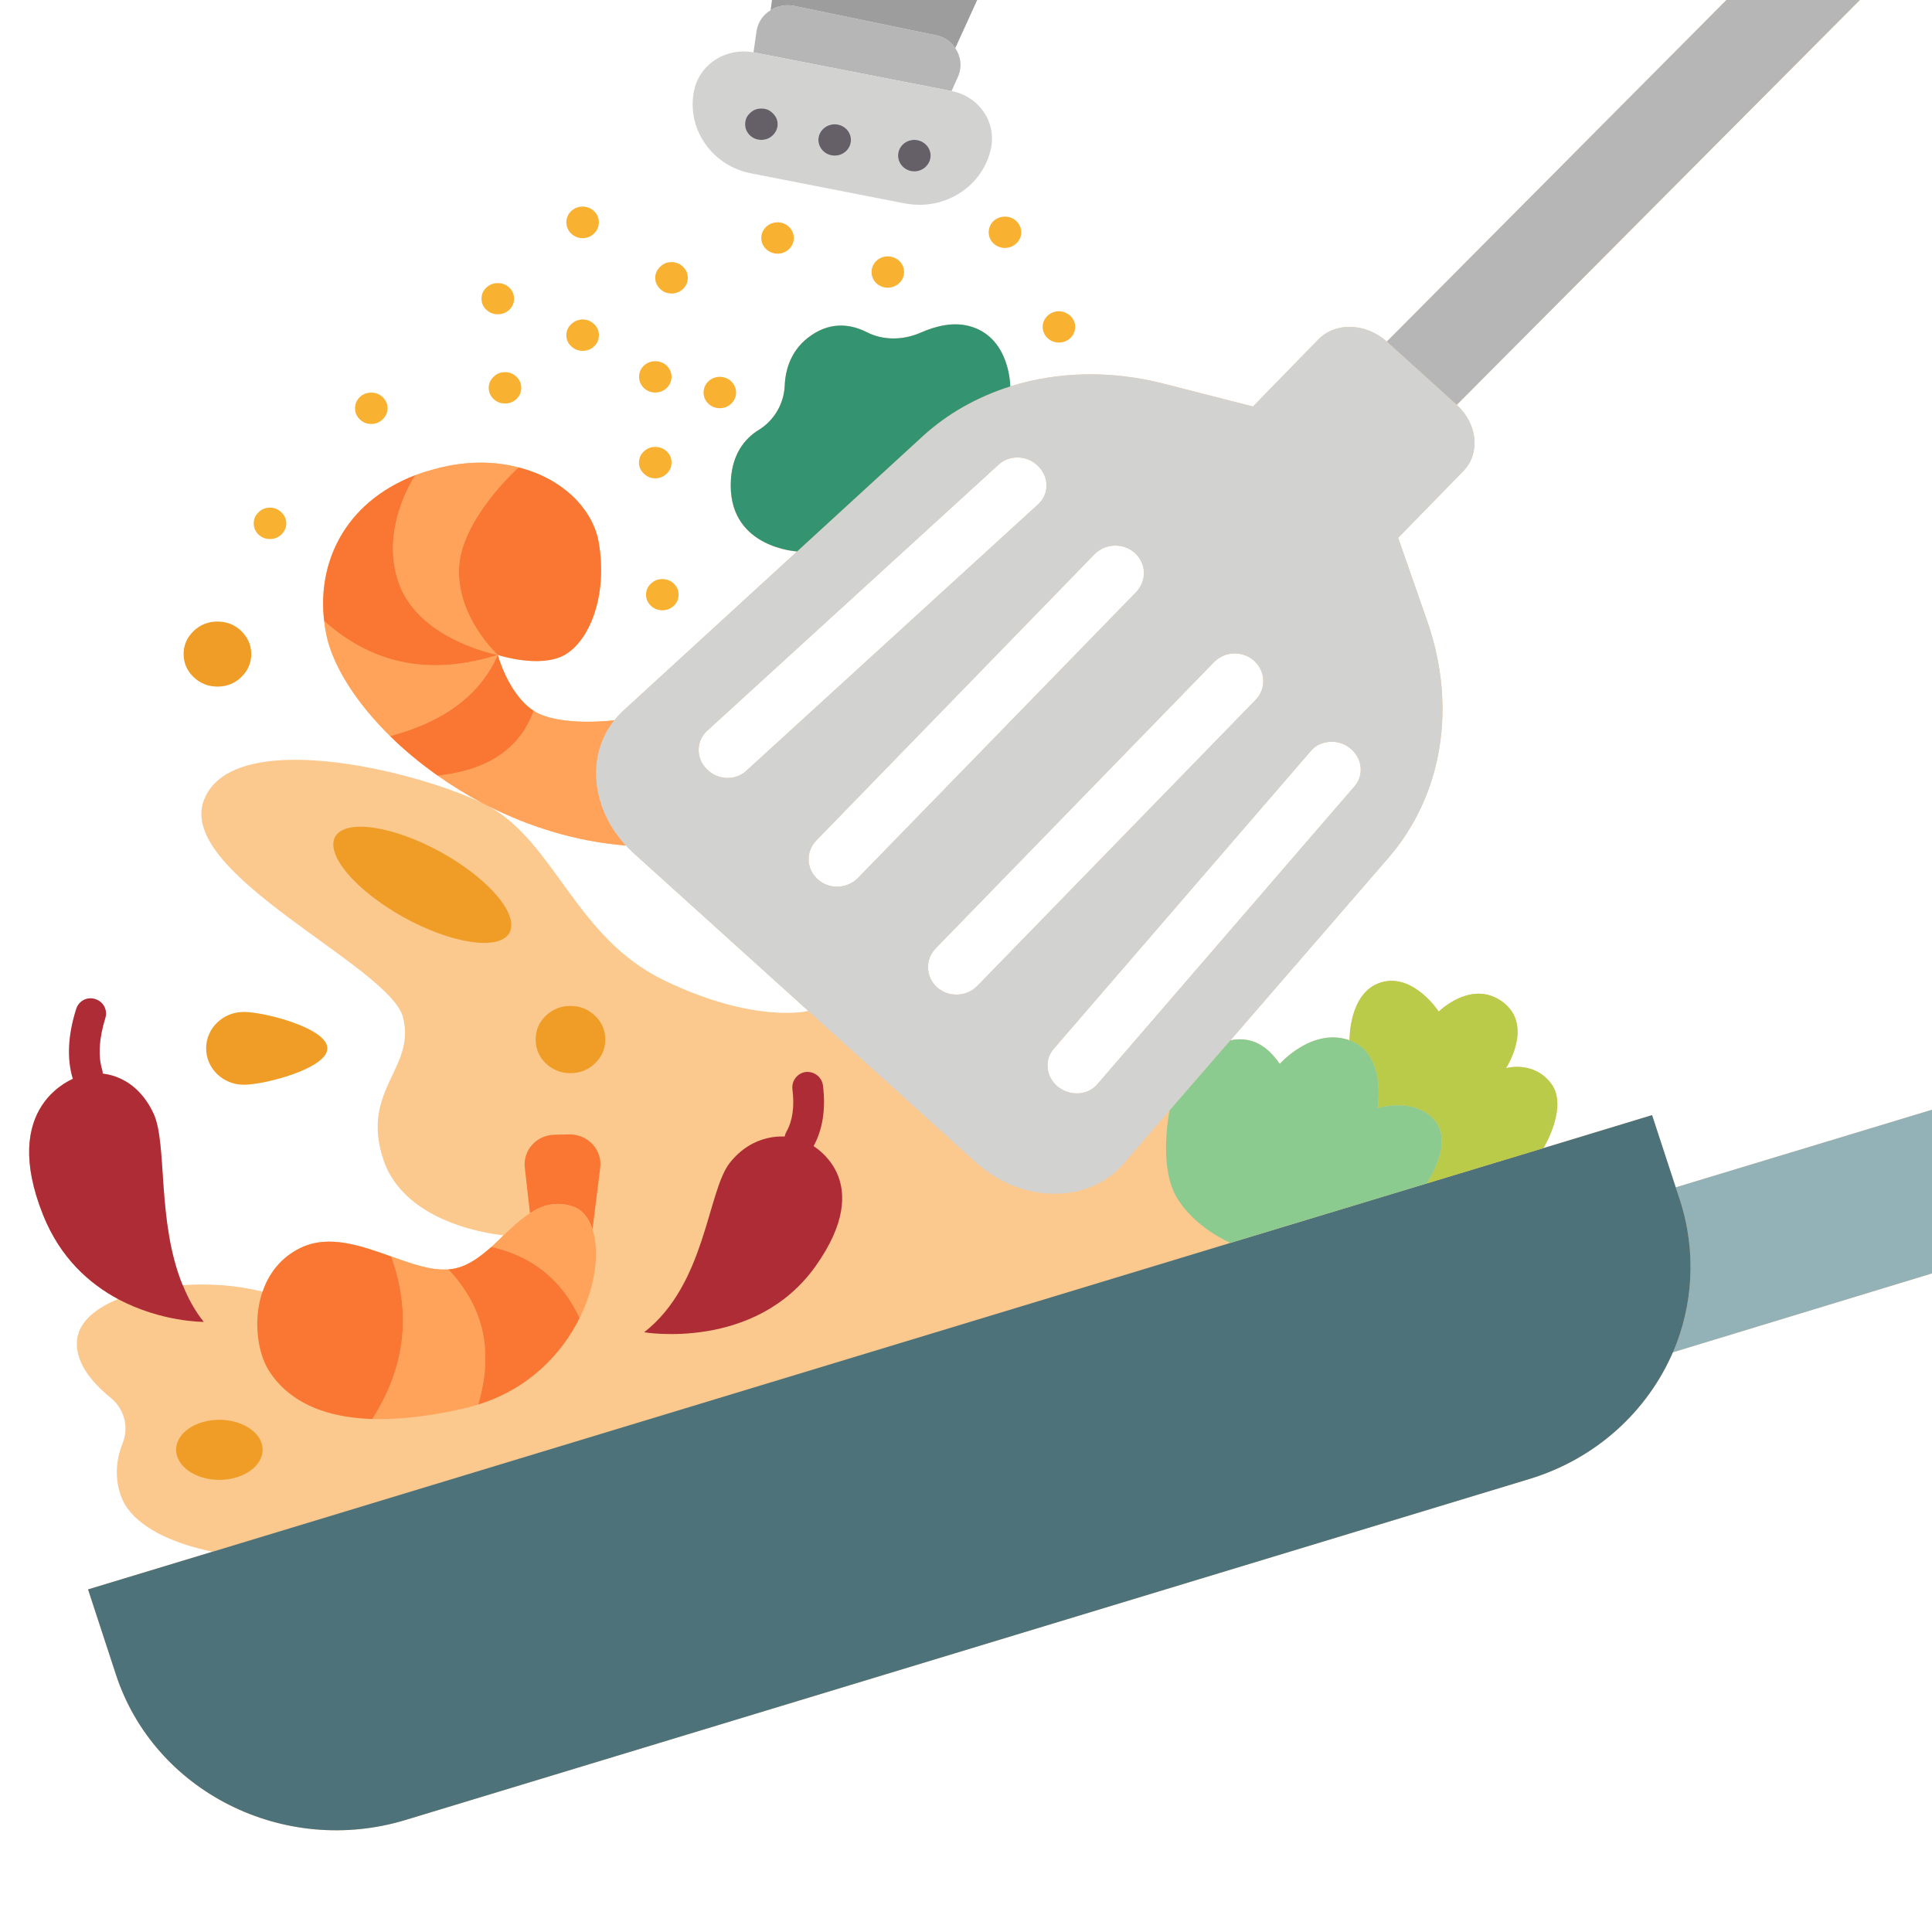 <svg xmlns="http://www.w3.org/2000/svg" xmlns:xlink="http://www.w3.org/1999/xlink" width="60" zoomAndPan="magnify" viewBox="0 0 45 45" height="60" preserveAspectRatio="xMidYMid meet" version="1.0"><path stroke-linecap="butt" transform="matrix(0.75, 0, 0, 0.75, 15.84, 31.65)" fill="none" stroke-linejoin="miter" d="M -0 1.998 L 19.198 1.998 " stroke="#000000" stroke-width="4" stroke-opacity="1" stroke-miterlimit="4"/><path fill="#fbc88e" d="M 38.48 25.973 L 35.949 26.742 C 35.949 26.742 36.539 25.781 36.129 25.238 C 35.719 24.695 35.078 24.879 35.078 24.879 C 35.078 24.879 35.73 23.883 35.004 23.34 C 34.277 22.797 33.512 23.562 33.512 23.562 C 33.512 23.562 32.918 22.652 32.164 22.883 C 31.41 23.117 31.434 24.23 31.434 24.23 C 30.559 23.922 29.809 24.781 29.809 24.781 C 29.531 24.379 29.176 24.129 28.66 24.23 L 32.336 19.984 C 33.598 18.527 33.938 16.469 33.246 14.477 L 32.566 12.527 L 34.09 10.965 C 34.484 10.555 34.414 9.871 33.93 9.43 L 45 -1.688 L 41.891 -1.688 L 32.301 7.957 C 31.82 7.523 31.105 7.496 30.707 7.906 L 29.184 9.469 L 27.121 8.941 C 25.883 8.621 24.633 8.652 23.531 9 C 23.531 9 23.531 7.898 22.637 7.613 C 22.227 7.48 21.797 7.594 21.449 7.746 C 21.051 7.922 20.582 7.938 20.191 7.738 C 19.852 7.566 19.387 7.473 18.898 7.809 C 18.434 8.125 18.293 8.59 18.277 8.988 C 18.258 9.402 18.035 9.789 17.676 10.012 C 17.344 10.215 17.02 10.598 17.02 11.309 C 17.02 12.766 18.566 12.844 18.566 12.844 L 14.504 16.566 C 14.434 16.633 14.367 16.703 14.312 16.777 L 14.309 16.777 C 14.309 16.777 13.016 16.938 12.43 16.555 C 11.84 16.172 11.594 15.254 11.594 15.254 C 11.594 15.254 12.574 15.578 13.152 15.254 C 13.73 14.926 14.16 13.871 13.945 12.633 C 13.809 11.855 13.105 11.145 12.078 10.887 C 11.473 10.727 10.754 10.727 9.973 10.969 C 9.871 10.996 9.781 11.031 9.688 11.062 C 7.98 11.715 7.391 13.16 7.551 14.465 C 7.562 14.59 7.586 14.715 7.613 14.84 C 7.777 15.543 8.301 16.371 9.086 17.145 C 9.41 17.465 9.785 17.777 10.195 18.066 C 10.512 18.289 10.859 18.504 11.223 18.699 C 9.547 17.902 5.383 16.938 4.746 18.645 C 4.109 20.355 9.078 22.504 9.387 23.695 C 9.691 24.887 8.402 25.375 8.922 26.988 C 9.426 28.555 11.621 28.762 11.727 28.773 C 11.637 28.863 11.543 28.957 11.445 29.043 C 11.191 29.266 10.926 29.469 10.621 29.539 C 10.562 29.555 10.5 29.562 10.441 29.566 C 10.039 29.598 9.586 29.434 9.113 29.266 C 8.406 29.016 7.664 28.746 7 29.066 C 6.539 29.289 6.258 29.668 6.117 30.086 L 6.113 30.086 C 5.531 29.934 4.871 29.891 4.258 29.934 L 4.254 29.934 C 3.648 28.453 3.902 26.645 3.578 25.941 C 3.184 25.09 2.469 24.938 2.035 25.016 C 1.598 25.086 0 25.793 1.004 28.301 C 1.406 29.305 2.082 29.898 2.75 30.258 C 2.234 30.469 1.875 30.773 1.805 31.141 C 1.703 31.699 2.145 32.203 2.566 32.547 C 2.891 32.805 3.012 33.234 2.855 33.617 C 2.727 33.941 2.652 34.367 2.812 34.832 C 3.156 35.824 4.863 36.121 4.953 36.141 L 2.051 37.02 L 2.699 39 C 3.59 41.73 6.609 43.25 9.445 42.391 L 35.609 34.453 C 37.188 33.977 38.375 32.859 38.965 31.496 L 38.969 31.496 L 45 29.66 L 45 25.848 L 39.031 27.656 Z M 16.465 17.027 L 23.262 10.82 C 23.52 10.586 23.93 10.602 24.184 10.859 C 24.309 10.984 24.375 11.148 24.375 11.309 C 24.375 11.469 24.309 11.629 24.18 11.746 L 17.383 17.953 C 17.129 18.191 16.715 18.172 16.461 17.914 C 16.207 17.66 16.211 17.266 16.465 17.027 Z M 15.465 22.832 C 13.406 21.836 12.934 19.637 11.379 18.777 C 12.332 19.258 13.422 19.602 14.582 19.695 C 14.633 19.754 14.695 19.809 14.754 19.867 L 18.828 23.547 C 18.828 23.547 17.59 23.859 15.465 22.832 Z M 19.043 20.477 C 18.777 20.234 18.762 19.832 19.016 19.574 L 25.492 12.91 C 25.746 12.652 26.164 12.641 26.434 12.879 C 26.57 13.008 26.645 13.176 26.645 13.348 C 26.645 13.504 26.582 13.664 26.465 13.789 L 19.984 20.449 C 19.73 20.707 19.312 20.723 19.043 20.477 Z M 21.824 22.996 C 21.559 22.75 21.543 22.344 21.797 22.086 L 28.273 15.426 C 28.406 15.289 28.586 15.219 28.758 15.219 C 28.922 15.219 29.086 15.277 29.215 15.395 C 29.48 15.641 29.496 16.043 29.246 16.301 L 22.766 22.961 C 22.512 23.223 22.094 23.234 21.824 22.996 Z M 24.641 25.312 C 24.363 25.086 24.316 24.688 24.543 24.43 L 30.531 17.492 C 30.652 17.348 30.832 17.277 31.016 17.277 C 31.168 17.277 31.32 17.324 31.449 17.43 C 31.73 17.656 31.777 18.051 31.551 18.312 L 25.559 25.254 C 25.336 25.516 24.926 25.539 24.641 25.312 Z M 24.641 25.312 " fill-opacity="1" fill-rule="nonzero"/><path fill="#ef9d26" d="M 5.852 15.234 C 5.852 15.445 5.773 15.621 5.621 15.77 C 5.469 15.918 5.281 15.992 5.066 15.992 C 4.848 15.992 4.664 15.918 4.508 15.77 C 4.355 15.621 4.277 15.445 4.277 15.234 C 4.277 15.027 4.355 14.848 4.508 14.699 C 4.664 14.551 4.848 14.477 5.066 14.477 C 5.281 14.477 5.469 14.551 5.621 14.699 C 5.773 14.848 5.852 15.027 5.852 15.234 Z M 5.852 15.234 " fill-opacity="1" fill-rule="nonzero"/><path fill="#ef9d26" d="M 10.289 19.859 C 11.402 20.48 12.109 21.32 11.859 21.738 C 11.613 22.148 10.508 21.98 9.391 21.359 C 8.273 20.734 7.566 19.895 7.812 19.48 C 8.062 19.07 9.168 19.238 10.289 19.859 Z M 10.289 19.859 " fill-opacity="1" fill-rule="nonzero"/><path fill="#ef9d26" d="M 5.676 23.57 C 6.164 23.57 7.625 23.949 7.625 24.418 C 7.625 24.887 6.164 25.266 5.676 25.266 C 5.195 25.266 4.801 24.887 4.801 24.418 C 4.801 23.949 5.195 23.57 5.676 23.57 Z M 5.676 23.57 " fill-opacity="1" fill-rule="nonzero"/><path fill="#ef9d26" d="M 14.098 24.215 C 14.098 24.43 14.02 24.613 13.859 24.766 C 13.703 24.918 13.512 24.996 13.285 24.996 C 13.062 24.996 12.871 24.918 12.711 24.766 C 12.555 24.613 12.477 24.43 12.477 24.215 C 12.477 23.996 12.555 23.812 12.711 23.66 C 12.871 23.508 13.062 23.43 13.285 23.43 C 13.512 23.43 13.703 23.508 13.859 23.66 C 14.02 23.812 14.098 23.996 14.098 24.215 Z M 14.098 24.215 " fill-opacity="1" fill-rule="nonzero"/><path fill="#ef9d26" d="M 5.109 33.07 C 5.664 33.07 6.117 33.383 6.117 33.766 C 6.117 34.152 5.664 34.469 5.109 34.469 C 4.551 34.469 4.102 34.152 4.102 33.766 C 4.102 33.383 4.551 33.07 5.109 33.07 Z M 5.109 33.07 " fill-opacity="1" fill-rule="nonzero"/><path fill="#b6b6b7" d="M 22.25 1.121 C 22.379 1.309 22.414 1.551 22.316 1.781 L 22.164 2.121 L 17.551 1.219 L 17.621 0.727 C 17.652 0.516 17.777 0.34 17.949 0.238 C 18.105 0.137 18.301 0.098 18.496 0.137 L 21.797 0.82 C 21.992 0.859 22.152 0.969 22.25 1.121 Z M 22.25 1.121 " fill-opacity="1" fill-rule="nonzero"/><path fill="#d2d2d1" d="M 22.164 2.121 C 22.801 2.242 23.211 2.84 23.082 3.453 C 22.918 4.234 22.211 4.77 21.418 4.77 C 21.305 4.77 21.188 4.758 21.074 4.738 L 17.5 4.039 C 16.578 3.863 15.98 2.992 16.168 2.102 C 16.281 1.566 16.77 1.199 17.316 1.199 C 17.395 1.199 17.473 1.207 17.551 1.219 Z M 21.676 3.625 C 21.676 3.422 21.504 3.258 21.297 3.258 C 21.086 3.258 20.918 3.422 20.918 3.625 C 20.918 3.824 21.086 3.992 21.297 3.992 C 21.504 3.992 21.676 3.824 21.676 3.625 Z M 19.82 3.258 C 19.82 3.059 19.652 2.895 19.441 2.895 C 19.234 2.895 19.062 3.059 19.062 3.258 C 19.062 3.461 19.234 3.625 19.441 3.625 C 19.652 3.625 19.82 3.461 19.82 3.258 Z M 18.113 2.895 C 18.113 2.691 17.941 2.527 17.734 2.527 C 17.523 2.527 17.355 2.691 17.355 2.895 C 17.355 3.098 17.523 3.258 17.734 3.258 C 17.941 3.258 18.113 3.098 18.113 2.895 Z M 18.113 2.895 " fill-opacity="1" fill-rule="nonzero"/><path fill="#9c9d9c" d="M 23.531 -1.688 L 22.25 1.121 C 22.152 0.969 21.992 0.859 21.797 0.82 L 18.496 0.137 C 18.301 0.098 18.105 0.137 17.949 0.238 L 18.207 -1.688 Z M 23.531 -1.688 " fill-opacity="1" fill-rule="nonzero"/><path fill="#ffa25a" d="M 11.77 17.492 C 12.074 17.25 12.293 16.941 12.43 16.555 C 13.016 16.938 14.309 16.777 14.309 16.777 L 14.312 16.777 C 13.656 17.586 13.766 18.82 14.582 19.695 C 13.422 19.602 12.332 19.258 11.379 18.777 C 11.328 18.75 11.277 18.723 11.223 18.699 C 10.859 18.504 10.512 18.289 10.195 18.066 C 10.855 17.996 11.383 17.805 11.77 17.492 Z M 11.77 17.492 " fill-opacity="1" fill-rule="nonzero"/><path fill="#ffa25a" d="M 11.594 15.254 C 11.172 16.219 10.301 16.82 9.086 17.145 C 8.301 16.371 7.777 15.543 7.613 14.84 C 7.586 14.715 7.562 14.59 7.551 14.465 C 8.73 15.516 10.086 15.73 11.594 15.254 Z M 11.594 15.254 " fill-opacity="1" fill-rule="nonzero"/><path fill="#ffa25a" d="M 9.973 10.969 C 10.754 10.727 11.473 10.727 12.078 10.887 C 12 10.957 10.734 12.121 10.691 13.238 C 10.645 14.387 11.594 15.254 11.594 15.254 C 11.594 15.254 9.828 14.926 9.316 13.652 C 8.809 12.375 9.648 11.078 9.688 11.062 C 9.781 11.031 9.871 10.996 9.973 10.969 Z M 9.973 10.969 " fill-opacity="1" fill-rule="nonzero"/><path fill="#f97732" d="M 12.43 16.555 C 12.293 16.941 12.074 17.25 11.77 17.492 C 11.383 17.805 10.855 17.996 10.195 18.066 C 9.785 17.777 9.41 17.465 9.086 17.145 C 10.301 16.82 11.172 16.219 11.594 15.254 C 11.594 15.254 11.84 16.172 12.43 16.555 Z M 12.43 16.555 " fill-opacity="1" fill-rule="nonzero"/><path fill="#f97732" d="M 9.316 13.652 C 9.828 14.926 11.594 15.254 11.594 15.254 C 10.086 15.73 8.73 15.516 7.551 14.465 C 7.391 13.16 7.98 11.715 9.688 11.062 C 9.648 11.078 8.809 12.375 9.316 13.652 Z M 9.316 13.652 " fill-opacity="1" fill-rule="nonzero"/><path fill="#f97732" d="M 13.945 12.633 C 14.16 13.871 13.73 14.926 13.152 15.254 C 12.574 15.578 11.594 15.254 11.594 15.254 C 11.594 15.254 10.645 14.387 10.691 13.238 C 10.734 12.121 12 10.957 12.078 10.887 C 13.105 11.145 13.809 11.855 13.945 12.633 Z M 13.945 12.633 " fill-opacity="1" fill-rule="nonzero"/><path fill="#ae2c36" d="M 2.75 30.258 C 2.082 29.898 1.406 29.305 1.004 28.301 C 0 25.793 1.598 25.086 2.035 25.016 C 2.469 24.938 3.184 25.09 3.578 25.941 C 3.902 26.645 3.648 28.453 4.254 29.934 L 4.258 29.934 C 4.379 30.234 4.535 30.527 4.746 30.789 C 4.746 30.789 3.758 30.797 2.75 30.258 Z M 2.75 30.258 " fill-opacity="1" fill-rule="nonzero"/><path fill="#ae2c36" d="M 18.629 26.531 C 19.027 26.66 20.406 27.508 18.996 29.492 C 17.586 31.473 15.004 31.031 15.004 31.031 C 16.445 29.906 16.473 27.75 17 27.082 C 17.527 26.422 18.234 26.406 18.629 26.531 Z M 18.629 26.531 " fill-opacity="1" fill-rule="nonzero"/><path fill="#f97732" d="M 13.246 26.422 C 13.688 26.41 14.035 26.781 13.98 27.199 L 13.801 28.633 C 13.715 28.367 13.562 28.176 13.344 28.102 C 12.957 27.973 12.637 28.066 12.344 28.258 L 12.223 27.191 C 12.18 26.789 12.496 26.441 12.91 26.43 Z M 13.246 26.422 " fill-opacity="1" fill-rule="nonzero"/><path fill="#ffa25a" d="M 13.801 28.637 C 13.969 29.145 13.879 29.938 13.5 30.699 C 13.086 29.812 12.402 29.258 11.445 29.043 C 11.543 28.957 11.637 28.863 11.727 28.773 C 11.73 28.773 11.73 28.773 11.73 28.773 C 11.93 28.582 12.133 28.391 12.344 28.258 C 12.637 28.066 12.957 27.973 13.344 28.102 C 13.562 28.176 13.715 28.367 13.801 28.633 Z M 13.801 28.637 " fill-opacity="1" fill-rule="nonzero"/><path fill="#ffa25a" d="M 10.441 29.566 C 11.27 30.438 11.504 31.484 11.137 32.715 C 11.043 32.746 10.941 32.77 10.84 32.797 C 9.969 33 9.258 33.066 8.672 33.051 C 9.438 31.852 9.59 30.598 9.113 29.266 C 9.586 29.434 10.039 29.598 10.441 29.566 Z M 10.441 29.566 " fill-opacity="1" fill-rule="nonzero"/><path fill="#f97732" d="M 11.445 29.043 C 12.402 29.258 13.086 29.812 13.5 30.699 C 13.082 31.543 12.309 32.352 11.137 32.715 C 11.504 31.484 11.27 30.438 10.441 29.566 C 10.5 29.562 10.562 29.555 10.621 29.539 C 10.926 29.469 11.191 29.266 11.445 29.043 Z M 11.445 29.043 " fill-opacity="1" fill-rule="nonzero"/><path fill="#f97732" d="M 9.113 29.266 C 9.59 30.598 9.438 31.852 8.672 33.051 C 7.223 33.008 6.566 32.41 6.258 31.918 C 5.996 31.496 5.891 30.738 6.113 30.086 L 6.117 30.086 C 6.258 29.668 6.539 29.289 7 29.066 C 7.664 28.746 8.406 29.016 9.113 29.266 Z M 9.113 29.266 " fill-opacity="1" fill-rule="nonzero"/><path fill="#93b2b8" d="M 45 25.848 L 45 29.66 L 38.969 31.496 C 39.434 30.406 39.52 29.16 39.129 27.949 L 39.031 27.656 Z M 45 25.848 " fill-opacity="1" fill-rule="nonzero"/><path fill="#b6b6b7" d="M 45 -1.688 L 33.93 9.43 L 32.301 7.957 L 41.891 -1.688 Z M 45 -1.688 " fill-opacity="1" fill-rule="nonzero"/><path fill="#4d727a" d="M 39.129 27.949 C 39.52 29.16 39.434 30.406 38.969 31.496 L 38.965 31.496 C 38.375 32.859 37.188 33.977 35.609 34.453 L 9.445 42.391 C 6.609 43.25 3.59 41.73 2.699 39 L 2.051 37.02 L 4.953 36.141 C 4.957 36.141 4.957 36.141 4.957 36.141 L 28.66 28.949 L 33.227 27.566 L 35.949 26.742 L 38.48 25.973 L 39.031 27.656 Z M 39.129 27.949 " fill-opacity="1" fill-rule="nonzero"/><path fill="#baca49" d="M 36.129 25.238 C 36.539 25.781 35.949 26.742 35.949 26.742 L 33.227 27.566 C 33.227 27.566 33.883 26.629 33.41 26.086 C 32.938 25.543 32.086 25.809 32.086 25.809 C 32.086 25.809 32.309 24.543 31.434 24.23 C 31.434 24.23 31.41 23.117 32.164 22.883 C 32.918 22.652 33.512 23.562 33.512 23.562 C 33.512 23.562 34.277 22.797 35.004 23.34 C 35.73 23.883 35.078 24.879 35.078 24.879 C 35.078 24.879 35.719 24.695 36.129 25.238 Z M 36.129 25.238 " fill-opacity="1" fill-rule="nonzero"/><path fill="#d2d2d1" d="M 33.93 9.43 C 34.414 9.871 34.484 10.555 34.09 10.965 L 32.566 12.527 L 33.246 14.477 C 33.938 16.469 33.598 18.527 32.336 19.984 L 28.66 24.23 L 27.242 25.863 L 26.164 27.113 C 25.352 28.047 23.789 28.035 22.734 27.078 L 18.828 23.547 L 14.754 19.867 C 14.695 19.809 14.633 19.754 14.582 19.695 C 13.766 18.82 13.656 17.586 14.312 16.777 C 14.367 16.703 14.434 16.633 14.504 16.566 L 18.566 12.844 L 21.48 10.172 C 22.066 9.633 22.766 9.242 23.531 9 C 24.633 8.652 25.883 8.621 27.121 8.941 L 29.184 9.469 L 30.707 7.906 C 31.105 7.496 31.82 7.523 32.301 7.957 Z M 31.551 18.312 C 31.777 18.051 31.73 17.656 31.449 17.43 C 31.32 17.324 31.168 17.277 31.016 17.277 C 30.832 17.277 30.652 17.348 30.531 17.492 L 24.543 24.43 C 24.316 24.688 24.363 25.086 24.641 25.312 C 24.926 25.539 25.336 25.516 25.559 25.254 Z M 29.246 16.301 C 29.496 16.043 29.48 15.641 29.215 15.395 C 29.086 15.277 28.922 15.219 28.758 15.219 C 28.586 15.219 28.406 15.289 28.273 15.426 L 21.797 22.086 C 21.543 22.344 21.559 22.75 21.824 22.996 C 22.094 23.234 22.512 23.223 22.766 22.961 Z M 26.465 13.789 C 26.582 13.664 26.645 13.504 26.645 13.348 C 26.645 13.176 26.57 13.008 26.434 12.879 C 26.164 12.641 25.746 12.652 25.492 12.91 L 19.016 19.574 C 18.762 19.832 18.777 20.234 19.043 20.477 C 19.312 20.723 19.73 20.707 19.984 20.449 Z M 24.375 11.309 C 24.375 11.148 24.309 10.984 24.184 10.859 C 23.93 10.602 23.52 10.586 23.262 10.82 L 16.465 17.027 C 16.211 17.266 16.207 17.66 16.461 17.914 C 16.715 18.172 17.129 18.191 17.383 17.953 L 24.18 11.746 C 24.309 11.629 24.375 11.469 24.375 11.309 Z M 24.375 11.309 " fill-opacity="1" fill-rule="nonzero"/><path fill="#8bcb8f" d="M 33.41 26.086 C 33.883 26.629 33.227 27.566 33.227 27.566 L 28.66 28.949 C 28.66 28.949 27.82 28.602 27.398 27.871 C 26.977 27.141 27.242 25.863 27.242 25.863 L 28.66 24.23 C 29.176 24.129 29.531 24.379 29.809 24.781 C 29.809 24.781 30.559 23.922 31.434 24.23 C 32.309 24.543 32.086 25.809 32.086 25.809 C 32.086 25.809 32.938 25.543 33.41 26.086 Z M 33.41 26.086 " fill-opacity="1" fill-rule="nonzero"/><path fill="#f9b132" d="M 24.852 7.301 C 25.035 7.398 25.098 7.621 24.992 7.797 C 24.887 7.973 24.656 8.031 24.473 7.93 C 24.297 7.828 24.23 7.605 24.336 7.434 C 24.441 7.258 24.676 7.195 24.852 7.301 Z M 24.852 7.301 " fill-opacity="1" fill-rule="nonzero"/><path fill="#f9b132" d="M 23.598 5.094 C 23.777 5.195 23.84 5.418 23.738 5.59 C 23.629 5.766 23.398 5.828 23.219 5.727 C 23.035 5.629 22.977 5.402 23.078 5.227 C 23.184 5.051 23.414 4.996 23.598 5.094 Z M 23.598 5.094 " fill-opacity="1" fill-rule="nonzero"/><path fill="#349370" d="M 22.637 7.613 C 23.531 7.898 23.531 9 23.531 9 C 22.766 9.242 22.066 9.633 21.48 10.172 L 18.566 12.844 C 18.566 12.844 17.02 12.766 17.02 11.309 C 17.02 10.598 17.344 10.215 17.676 10.012 C 18.035 9.789 18.258 9.402 18.277 8.988 C 18.293 8.59 18.434 8.125 18.898 7.809 C 19.387 7.473 19.852 7.566 20.191 7.738 C 20.582 7.938 21.051 7.922 21.449 7.746 C 21.797 7.594 22.227 7.48 22.637 7.613 Z M 22.637 7.613 " fill-opacity="1" fill-rule="nonzero"/><path fill="#655f68" d="M 21.297 3.258 C 21.504 3.258 21.676 3.422 21.676 3.625 C 21.676 3.824 21.504 3.992 21.297 3.992 C 21.086 3.992 20.918 3.824 20.918 3.625 C 20.918 3.422 21.086 3.258 21.297 3.258 Z M 21.297 3.258 " fill-opacity="1" fill-rule="nonzero"/><path fill="#f9b132" d="M 20.867 6.02 C 21.051 6.121 21.109 6.344 21.008 6.516 C 20.902 6.691 20.672 6.754 20.488 6.652 C 20.309 6.555 20.246 6.328 20.352 6.152 C 20.457 5.977 20.688 5.922 20.867 6.02 Z M 20.867 6.02 " fill-opacity="1" fill-rule="nonzero"/><path fill="#655f68" d="M 19.441 2.895 C 19.652 2.895 19.82 3.059 19.82 3.258 C 19.82 3.461 19.652 3.625 19.441 3.625 C 19.234 3.625 19.062 3.461 19.062 3.258 C 19.062 3.059 19.234 2.895 19.441 2.895 Z M 19.441 2.895 " fill-opacity="1" fill-rule="nonzero"/><path fill="#f9b132" d="M 18.301 5.227 C 18.48 5.328 18.543 5.551 18.438 5.727 C 18.332 5.902 18.102 5.961 17.922 5.859 C 17.738 5.758 17.68 5.535 17.781 5.363 C 17.887 5.188 18.117 5.125 18.301 5.227 Z M 18.301 5.227 " fill-opacity="1" fill-rule="nonzero"/><path fill="#655f68" d="M 18.113 2.895 C 18.113 2.992 18.074 3.078 18 3.152 C 17.926 3.223 17.836 3.258 17.734 3.258 C 17.629 3.258 17.539 3.223 17.465 3.152 C 17.391 3.078 17.355 2.992 17.355 2.895 C 17.355 2.793 17.391 2.707 17.465 2.637 C 17.539 2.562 17.629 2.527 17.734 2.527 C 17.836 2.527 17.926 2.562 18 2.637 C 18.074 2.707 18.113 2.793 18.113 2.895 Z M 18.113 2.895 " fill-opacity="1" fill-rule="nonzero"/><path fill="#f9b132" d="M 16.766 8.777 C 16.973 8.777 17.145 8.941 17.145 9.145 C 17.145 9.344 16.973 9.508 16.766 9.508 C 16.555 9.508 16.387 9.344 16.387 9.145 C 16.387 8.941 16.555 8.777 16.766 8.777 Z M 16.766 8.777 " fill-opacity="1" fill-rule="nonzero"/><path fill="#f9b132" d="M 16.02 6.473 C 16.02 6.57 15.984 6.656 15.91 6.73 C 15.836 6.801 15.746 6.836 15.641 6.836 C 15.535 6.836 15.449 6.801 15.375 6.73 C 15.301 6.656 15.262 6.57 15.262 6.473 C 15.262 6.371 15.301 6.285 15.375 6.215 C 15.449 6.141 15.535 6.105 15.641 6.105 C 15.746 6.105 15.836 6.141 15.91 6.215 C 15.984 6.285 16.02 6.371 16.02 6.473 Z M 16.02 6.473 " fill-opacity="1" fill-rule="nonzero"/><path fill="#f9b132" d="M 15.453 8.461 C 15.633 8.562 15.695 8.785 15.59 8.961 C 15.488 9.133 15.254 9.195 15.074 9.094 C 14.895 8.996 14.832 8.77 14.934 8.594 C 15.043 8.418 15.27 8.363 15.453 8.461 Z M 15.453 8.461 " fill-opacity="1" fill-rule="nonzero"/><path fill="#f9b132" d="M 15.805 13.852 C 15.805 13.953 15.77 14.039 15.695 14.109 C 15.621 14.18 15.531 14.215 15.426 14.215 C 15.324 14.215 15.234 14.18 15.16 14.109 C 15.086 14.039 15.047 13.953 15.047 13.852 C 15.047 13.75 15.086 13.664 15.16 13.594 C 15.234 13.523 15.324 13.488 15.426 13.488 C 15.531 13.488 15.621 13.523 15.695 13.594 C 15.77 13.664 15.805 13.75 15.805 13.852 Z M 15.805 13.852 " fill-opacity="1" fill-rule="nonzero"/><path fill="#f9b132" d="M 15.641 10.773 C 15.641 10.875 15.605 10.961 15.531 11.031 C 15.457 11.102 15.367 11.141 15.262 11.141 C 15.156 11.141 15.07 11.102 14.996 11.031 C 14.922 10.961 14.883 10.875 14.883 10.773 C 14.883 10.672 14.922 10.586 14.996 10.516 C 15.07 10.445 15.156 10.41 15.262 10.41 C 15.367 10.41 15.457 10.445 15.531 10.516 C 15.605 10.586 15.641 10.672 15.641 10.773 Z M 15.641 10.773 " fill-opacity="1" fill-rule="nonzero"/><path fill="#f9b132" d="M 13.57 4.812 C 13.781 4.812 13.949 4.977 13.949 5.176 C 13.949 5.379 13.781 5.547 13.57 5.547 C 13.359 5.547 13.191 5.379 13.191 5.176 C 13.191 4.977 13.359 4.812 13.57 4.812 Z M 13.57 4.812 " fill-opacity="1" fill-rule="nonzero"/><path fill="#f9b132" d="M 13.949 7.809 C 13.949 7.91 13.914 7.996 13.84 8.066 C 13.766 8.137 13.676 8.172 13.57 8.172 C 13.469 8.172 13.379 8.137 13.305 8.066 C 13.23 7.996 13.191 7.91 13.191 7.809 C 13.191 7.707 13.23 7.621 13.305 7.551 C 13.379 7.48 13.469 7.441 13.57 7.441 C 13.676 7.441 13.766 7.48 13.84 7.551 C 13.914 7.621 13.949 7.707 13.949 7.809 Z M 13.949 7.809 " fill-opacity="1" fill-rule="nonzero"/><path fill="#f9b132" d="M 12.141 9.035 C 12.141 9.133 12.105 9.219 12.031 9.293 C 11.957 9.363 11.867 9.398 11.762 9.398 C 11.66 9.398 11.57 9.363 11.496 9.293 C 11.422 9.219 11.383 9.133 11.383 9.035 C 11.383 8.934 11.422 8.848 11.496 8.777 C 11.57 8.703 11.66 8.668 11.762 8.668 C 11.867 8.668 11.957 8.703 12.031 8.777 C 12.105 8.848 12.141 8.934 12.141 9.035 Z M 12.141 9.035 " fill-opacity="1" fill-rule="nonzero"/><path fill="#f9b132" d="M 11.973 6.957 C 11.973 7.059 11.938 7.145 11.863 7.215 C 11.789 7.285 11.699 7.32 11.594 7.32 C 11.492 7.32 11.402 7.285 11.328 7.215 C 11.254 7.145 11.215 7.059 11.215 6.957 C 11.215 6.855 11.254 6.77 11.328 6.699 C 11.402 6.629 11.492 6.594 11.594 6.594 C 11.699 6.594 11.789 6.629 11.863 6.699 C 11.938 6.77 11.973 6.855 11.973 6.957 Z M 11.973 6.957 " fill-opacity="1" fill-rule="nonzero"/><path fill="#f9b132" d="M 9.027 9.508 C 9.027 9.609 8.988 9.695 8.914 9.766 C 8.84 9.84 8.75 9.875 8.648 9.875 C 8.543 9.875 8.453 9.84 8.379 9.766 C 8.305 9.695 8.27 9.609 8.27 9.508 C 8.27 9.41 8.305 9.324 8.379 9.25 C 8.453 9.18 8.543 9.145 8.648 9.145 C 8.75 9.145 8.84 9.18 8.914 9.25 C 8.988 9.324 9.027 9.41 9.027 9.508 Z M 9.027 9.508 " fill-opacity="1" fill-rule="nonzero"/><path fill="#f9b132" d="M 6.668 12.191 C 6.668 12.289 6.629 12.375 6.555 12.449 C 6.48 12.52 6.391 12.555 6.289 12.555 C 6.184 12.555 6.094 12.52 6.02 12.449 C 5.945 12.375 5.91 12.289 5.91 12.191 C 5.91 12.09 5.945 12.004 6.02 11.934 C 6.094 11.859 6.184 11.824 6.289 11.824 C 6.391 11.824 6.48 11.859 6.555 11.934 C 6.629 12.004 6.668 12.09 6.668 12.191 Z M 6.668 12.191 " fill-opacity="1" fill-rule="nonzero"/><path fill="#ae2c36" d="M 18.629 26.891 C 18.57 26.891 18.508 26.875 18.453 26.844 C 18.281 26.746 18.223 26.527 18.32 26.355 C 18.461 26.105 18.508 25.773 18.457 25.371 C 18.434 25.176 18.57 24.996 18.766 24.969 C 18.965 24.949 19.141 25.086 19.168 25.281 C 19.238 25.84 19.16 26.32 18.941 26.711 C 18.875 26.824 18.754 26.891 18.629 26.891 Z M 18.629 26.891 " fill-opacity="1" fill-rule="nonzero"/><path fill="#ae2c36" d="M 2.035 25.371 C 1.879 25.371 1.738 25.27 1.691 25.113 C 1.555 24.652 1.582 24.109 1.773 23.504 C 1.832 23.312 2.031 23.207 2.219 23.27 C 2.41 23.328 2.512 23.527 2.453 23.715 C 2.309 24.184 2.281 24.586 2.379 24.914 C 2.434 25.102 2.324 25.301 2.137 25.355 C 2.102 25.367 2.066 25.371 2.035 25.371 Z M 2.035 25.371 " fill-opacity="1" fill-rule="nonzero"/></svg>